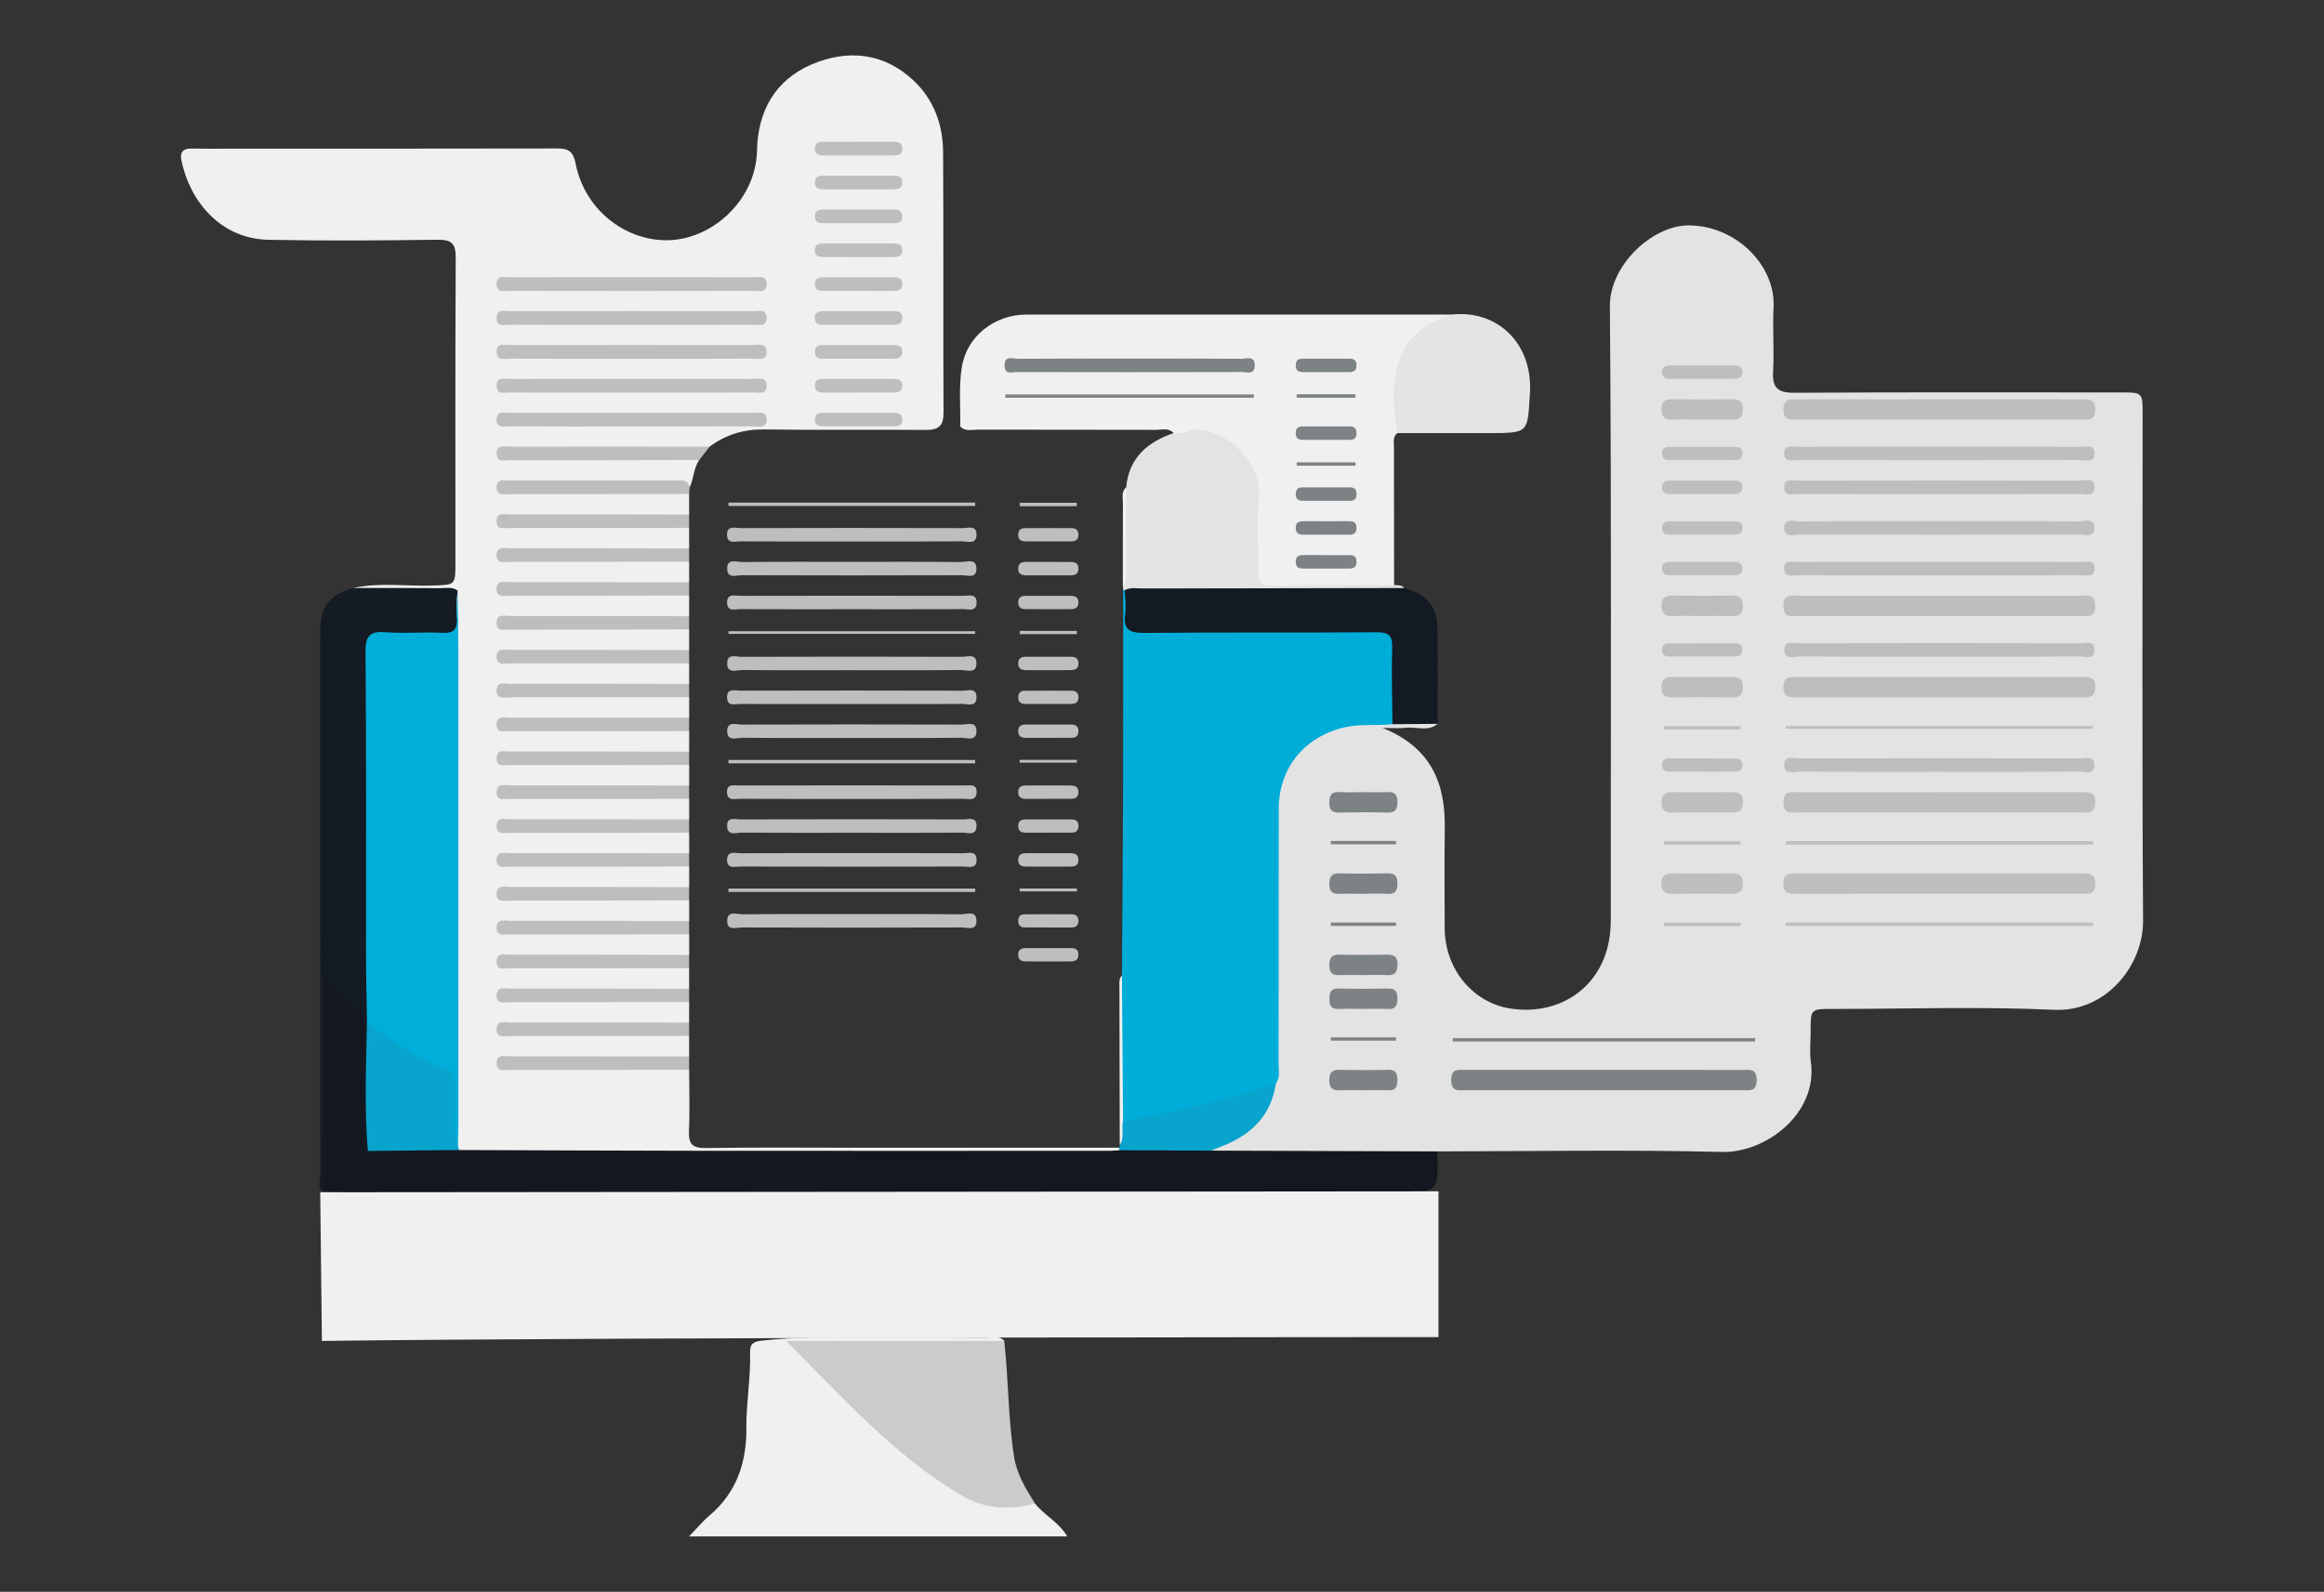 <?xml version="1.0" encoding="utf-8"?>
<!-- Generator: Adobe Illustrator 16.0.0, SVG Export Plug-In . SVG Version: 6.00 Build 0)  -->
<!DOCTYPE svg PUBLIC "-//W3C//DTD SVG 1.1//EN" "http://www.w3.org/Graphics/SVG/1.1/DTD/svg11.dtd">
<svg version="1.1" id="Layer_1" xmlns="http://www.w3.org/2000/svg" xmlns:xlink="http://www.w3.org/1999/xlink" x="0px" y="0px"
	 width="343px" height="235px" viewBox="0 0 343 235" enable-background="new 0 0 343 235" xml:space="preserve">
<rect x="0" y="0" width="343" height="235" fill="#333333" stroke="none"/>
<g>
	<path fill-rule="evenodd" clip-rule="evenodd" fill="#E4E3E3" d="M212.184,106.859c-1.457,1.223-3.177,0.371-4.763,0.584
		c-0.864,0.115-1.757,0.021-3.362,0.021c7.2,2.91,9.267,8.19,9.175,14.773c-0.069,4.913-0.018,9.829-0.013,14.743
		c0.006,6.111,4.215,11.17,9.927,11.944c6.789,0.92,12.512-2.778,14.108-9.068c0.331-1.302,0.479-2.595,0.479-3.936
		c-0.017-30.238,0.124-60.478-0.134-90.714c-0.051-6.037,6.259-11.936,11.604-11.932c7.059,0.004,12.873,5.979,12.555,12.066
		c-0.164,3.157,0.103,6.337-0.071,9.493c-0.132,2.391,0.66,3.165,3.099,3.15c16.076-0.095,32.153-0.049,48.23-0.049
		c3.21,0,3.213,0.003,3.213,3.266c0.001,24.907-0.095,49.814,0.064,74.721c0.042,6.585-5.437,13.517-13.15,13.156
		c-10.889-0.508-21.819-0.129-32.731-0.128c-3.179,0-3.179,0.003-3.181,3.296c-0.001,1.5-0.178,3.024,0.029,4.494
		c1.073,7.626-6.633,13.488-13.145,13.32c-13.984-0.361-27.985-0.094-41.979-0.083c-0.714,0.714-1.645,0.737-2.552,0.74
		c-9.521,0.036-19.043,0.053-28.564-0.005c-0.496-0.004-0.991-0.062-1.467-0.194c-1.233-0.464-1.12-1.059-0.093-1.621
		c1.081-0.594,2.296-0.914,3.331-1.618c2.809-1.908,4.559-4.479,5.003-7.886c0.385-5.146,0.126-10.295,0.159-15.44
		c0.05-7.556,0.005-15.112,0.016-22.668c0.014-9.894,5.166-15.055,15.052-15.1c0.747-0.003,1.494,0.001,2.242,0.032
		C207.577,106.358,209.972,105.626,212.184,106.859z"/>
	<path fill-rule="evenodd" clip-rule="evenodd" fill="#F1F0F0" d="M101.708,142.925c0,1.014,0,2.027,0,3.041
		c-1.055,0.896-2.34,0.745-3.573,0.749c-6.651,0.021-13.302,0-19.952,0.02c-0.873,0.003-1.771-0.17-2.621,0.297
		c5.945,0.145,11.89,0.129,17.834,0.136c1.912,0.002,3.824-0.022,5.736,0.019c0.92,0.02,1.836,0.08,2.576,0.74
		c0,1.014,0,2.027,0,3.041c-1.055,0.896-2.34,0.745-3.573,0.749c-6.651,0.021-13.302,0-19.952,0.02
		c-0.873,0.003-1.771-0.17-2.621,0.297c5.945,0.145,11.89,0.129,17.834,0.135c1.912,0.003,3.824-0.022,5.736,0.019
		c0.92,0.02,1.836,0.08,2.576,0.74c0,1.014,0,2.027,0,3.041c-1.055,0.896-2.34,0.745-3.573,0.749c-6.651,0.021-13.302,0-19.952,0.02
		c-0.873,0.003-1.771-0.17-2.621,0.297c5.945,0.145,11.89,0.129,17.834,0.135c1.912,0.003,3.824-0.022,5.736,0.019
		c0.92,0.02,1.836,0.08,2.576,0.74c0.005,2.998,0.116,6.001-0.024,8.992c-0.09,1.937,0.468,2.596,2.498,2.562
		c7.327-0.119,14.657-0.046,21.986-0.047c12.992,0,25.983,0,38.976,0c0.19,0.34,0.12,0.614-0.208,0.824
		c-1.162,0.62-2.432,0.491-3.672,0.491c-29.909,0.011-59.817,0.012-89.726,0.001c-1.242-0.001-2.511,0.107-3.673-0.512
		c-0.274-0.201-0.477-0.461-0.613-0.771c-0.546-4.716-0.279-9.457-0.302-14.182c-0.096-19.694-0.039-39.389-0.043-59.083
		c0-1.829,0.159-3.652,0.104-5.481c-0.027-0.909,0.089-1.851-0.719-2.527c-3.427-1.016-6.928-0.201-10.378-0.476
		c-1.281-0.102-2.699,0.304-3.704-0.921c3.86-0.847,7.768-0.225,11.65-0.354c3.351-0.112,3.355-0.025,3.355-3.388
		c0-14.992-0.036-29.985,0.043-44.978c0.011-2.046-0.524-2.713-2.636-2.685c-8.328,0.115-16.66,0.174-24.986,0.008
		C32.579,35.26,28.009,29.76,26.76,23.615c-0.227-1.115,0.257-1.709,1.493-1.686c2.415,0.045,4.831,0.01,7.247,0.01
		c15.492,0,30.984,0.015,46.477-0.021c1.649-0.004,2.561,0.135,2.97,2.209c1.613,8.193,9.723,12.903,16.731,10.865
		c5.636-1.639,9.934-6.883,10.049-12.773c0.114-5.839,2.705-10.403,8.032-12.692c5.29-2.272,10.647-1.799,15.074,2.361
		c2.979,2.799,4.334,6.495,4.359,10.525c0.081,12.826-0.001,25.654,0.062,38.48c0.01,1.991-0.726,2.597-2.645,2.579
		c-7.912-0.073-15.827,0.053-23.738-0.073c-3.066-0.049-5.722,0.743-8.141,2.539c-1.174,0.789-2.507,0.784-3.845,0.784
		c-7.567,0-15.134-0.003-22.701,0.003c-0.881,0-1.772-0.061-2.632,0.263c7.953,0.184,15.9,0.149,23.846,0.186
		c1.299,0.006,2.688-0.27,3.808,0.738c-0.872,1.207-0.779,2.755-1.428,4.04c-8.738-0.532-17.481-0.076-26.245-0.073
		c0.75,0.338,1.559,0.287,2.354,0.288c6.746,0.006,13.493-0.008,20.24,0.012c1.235,0.004,2.523-0.155,3.582,0.742
		c0,1.014,0,2.027,0,3.041c-1.055,0.896-2.34,0.746-3.573,0.75c-6.651,0.021-13.302,0-19.952,0.02
		c-0.873,0.003-1.771-0.17-2.621,0.296c6.111,0.145,12.223,0.13,18.333,0.136c1.746,0.002,3.492-0.021,5.237,0.019
		c0.92,0.021,1.836,0.08,2.576,0.74c0,1.014,0,2.027,0,3.041c-1.055,0.896-2.34,0.745-3.573,0.749
		c-6.651,0.021-13.302,0-19.952,0.02c-0.873,0.003-1.771-0.17-2.621,0.296c6.111,0.145,12.223,0.13,18.333,0.136
		c1.746,0.002,3.492-0.021,5.237,0.019c0.92,0.021,1.836,0.08,2.576,0.74c0,1.014,0,2.027,0,3.041
		c-1.055,0.896-2.34,0.746-3.573,0.75c-6.651,0.021-13.302,0-19.952,0.02c-0.873,0.003-1.771-0.17-2.621,0.296
		c6.111,0.145,12.223,0.13,18.333,0.136c1.746,0.002,3.492-0.021,5.237,0.019c0.92,0.021,1.836,0.08,2.576,0.74
		c0,1.014,0,2.027,0,3.041c-1.055,0.896-2.34,0.745-3.573,0.749c-6.651,0.021-13.302,0-19.952,0.02
		c-0.873,0.003-1.771-0.17-2.621,0.296c6.111,0.145,12.223,0.13,18.333,0.136c1.746,0.002,3.492-0.021,5.237,0.019
		c0.92,0.021,1.836,0.08,2.576,0.74c0,1.014,0,2.027,0,3.042c-1.055,0.896-2.34,0.745-3.573,0.749
		c-6.651,0.021-13.302,0-19.952,0.02c-0.873,0.003-1.771-0.17-2.621,0.296c6.111,0.145,12.223,0.13,18.333,0.136
		c1.746,0.002,3.492-0.021,5.237,0.019c0.92,0.021,1.836,0.08,2.576,0.74c0,1.014,0,2.027,0,3.041
		c-1.055,0.896-2.34,0.745-3.573,0.749c-6.651,0.021-13.302,0-19.952,0.02c-0.873,0.003-1.771-0.17-2.621,0.296
		c6.111,0.145,12.223,0.13,18.333,0.136c1.746,0.002,3.492-0.021,5.237,0.019c0.92,0.021,1.836,0.08,2.576,0.74
		c0,1.014,0,2.027,0,3.042c-1.055,0.896-2.34,0.746-3.573,0.75c-6.651,0.021-13.302,0-19.952,0.02
		c-0.873,0.003-1.771-0.17-2.621,0.296c6.111,0.145,12.223,0.13,18.333,0.136c1.746,0.002,3.492-0.021,5.237,0.019
		c0.92,0.021,1.836,0.08,2.576,0.739c0,1.014,0,2.028,0,3.042c-1.055,0.896-2.34,0.745-3.573,0.749
		c-6.651,0.021-13.302,0-19.952,0.02c-0.873,0.003-1.771-0.17-2.621,0.296c6.111,0.146,12.223,0.13,18.333,0.136
		c1.746,0.002,3.492-0.021,5.237,0.019c0.92,0.021,1.836,0.08,2.576,0.74c0,1.014,0,2.027,0,3.041
		c-1.055,0.896-2.34,0.745-3.573,0.749c-6.651,0.021-13.302,0-19.952,0.02c-0.873,0.003-1.771-0.17-2.621,0.297
		c5.945,0.145,11.89,0.129,17.834,0.135c1.912,0.003,3.824-0.022,5.736,0.019c0.92,0.02,1.836,0.08,2.576,0.74
		c0,1.014,0,2.027,0,3.041c-1.055,0.896-2.34,0.745-3.573,0.749c-6.651,0.021-13.302,0-19.952,0.02
		c-0.873,0.003-1.771-0.17-2.621,0.297c5.945,0.145,11.89,0.129,17.834,0.136c1.912,0.002,3.824-0.022,5.736,0.019
		c0.92,0.02,1.836,0.08,2.576,0.739c0,1.014,0,2.027,0,3.041c-1.055,0.896-2.34,0.745-3.573,0.749
		c-6.651,0.021-13.302,0-19.952,0.02c-0.873,0.003-1.771-0.17-2.621,0.297c5.945,0.145,11.89,0.129,17.834,0.136
		c1.912,0.002,3.824-0.022,5.736,0.019c0.92,0.02,1.836,0.08,2.576,0.739c0,1.014,0,2.028,0,3.042
		c-1.055,0.896-2.34,0.745-3.573,0.749c-6.651,0.021-13.302,0-19.952,0.02c-0.873,0.003-1.771-0.17-2.621,0.297
		c5.945,0.145,11.89,0.129,17.834,0.135c1.912,0.003,3.824-0.022,5.736,0.019c0.92,0.02,1.836,0.08,2.576,0.74
		c0,1.014,0,2.027,0,3.041c-1.055,0.896-2.34,0.745-3.573,0.749c-6.651,0.021-13.302,0-19.952,0.02
		c-0.873,0.003-1.771-0.17-2.621,0.297c5.945,0.145,11.89,0.129,17.834,0.135c1.912,0.003,3.824-0.022,5.736,0.019
		c0.92,0.02,1.836,0.08,2.576,0.74c0,1.014,0,2.027,0,3.041c-1.055,0.896-2.34,0.745-3.573,0.749c-6.651,0.021-13.302,0-19.952,0.02
		c-0.873,0.003-1.771-0.17-2.621,0.297c5.945,0.145,11.89,0.129,17.834,0.136c1.912,0.002,3.824-0.022,5.736,0.019
		C100.053,142.205,100.969,142.266,101.708,142.925z"/>
	<path fill-rule="evenodd" clip-rule="evenodd" fill="#00ADD9" d="M205.515,106.915c-2.307,0.259-4.631-0.082-6.948,0.433
		c-5.96,1.327-9.829,5.953-9.838,12.066c-0.018,12.558,0.003,25.114-0.021,37.671c-0.002,0.969,0.271,2.009-0.404,2.896
		c-0.77,0.816-1.78,1.18-2.807,1.536c-5.593,1.938-11.362,3.146-17.187,4.093c-0.941,0.153-2.149,0.818-2.828-0.598
		c0.061-7.008-0.135-14.014,0.104-21.019c0.058-8.901,0.14-17.804,0.168-26.705c0.03-10.07,0.013-20.141,0.016-30.211
		c0.319-0.238,0.577-0.184,0.775,0.161c0.339,0.596,0.386,1.258,0.442,1.922c0.294,3.46,0.297,3.48,3.858,3.485
		c10.21,0.015,20.42-0.013,30.629,0.014c4.089,0.011,4.601,0.47,4.51,4.623C205.916,100.493,206.526,103.748,205.515,106.915z"/>
	<path fill-rule="evenodd" clip-rule="evenodd" fill="#F1F0F0" d="M141.722,62.941c0.052-2.91-0.223-5.871,0.229-8.717
		c0.736-4.631,4.871-7.783,9.554-7.783c20.907-0.002,41.813,0,62.721,0c0.121,0.654-0.365,0.887-0.816,1.045
		c-5.387,1.876-6.963,6.085-7.038,11.29c-0.024,1.718,0.344,3.454-0.144,5.16c-0.7,0.562-0.496,1.355-0.496,2.075
		c-0.002,6.783,0.013,13.565,0.022,20.348c-0.656,0.855-1.62,0.756-2.52,0.761c-4.996,0.028-9.994,0.051-14.991-0.005
		c-2.638-0.029-3.163-0.57-3.24-3.286c-0.09-3.163-0.016-6.329-0.031-9.495c-0.029-5.822-2.57-8.945-8.249-10.141
		c-0.407-0.086-0.819-0.149-1.223-0.26c-1.828-0.647-3.707-0.778-5.638-0.769c-8.564,0.042-17.13,0.025-25.696,0.007
		C143.352,63.171,142.501,63.384,141.722,62.941z"/>
	<path fill-rule="evenodd" clip-rule="evenodd" fill="#131820" d="M67.703,169.774c11.728,0.04,23.454,0.104,35.181,0.114
		c20.297,0.019,40.594,0.006,60.892,0.002c0.497-0.001,0.994-0.054,1.49-0.083c2.656-1.266,5.479-0.507,8.222-0.611
		c1.749-0.067,3.617-0.479,5.242,0.669c11.136,0.037,22.271,0.074,33.407,0.112c0.175,6.034,0.175,6.034-5.723,6.034
		c-51.904,0-103.81,0.001-155.714-0.006c-0.994,0-1.989-0.087-2.983-0.133c-0.406-0.605-0.235-1.29-0.236-1.938
		c-0.011-9.465-0.019-18.93,0.013-28.394c0.003-0.749-0.484-1.834,0.582-2.176c0.93-0.298,1.457,0.611,1.965,1.237
		c1.045,1.291,2.057,2.61,3.209,3.808c1.009,1.048,1.159,2.332,1.161,3.691c0.005,4.649-0.011,9.299,0.011,13.947
		c0.005,0.971-0.23,2.028,0.732,2.748c2.867,0.811,5.788,0.193,8.673,0.377C65.139,169.258,66.503,168.98,67.703,169.774z"/>
	<path fill-rule="evenodd" clip-rule="evenodd" fill="#F1F0F0" d="M152.746,221.945c1.347,1.737,3.491,2.714,4.776,4.877
		c-18.599,0-36.948,0-55.833,0c1.171-1.206,2.04-2.264,3.069-3.133c4.003-3.377,5.445-7.889,5.399-12.859
		c-0.035-3.75,0.657-7.44,0.549-11.174c-0.039-1.325,0.552-1.605,1.777-1.745c5.3-0.604,10.611-0.447,15.922-0.462
		c5.744-0.017,11.487-0.019,17.231,0.012c0.87,0.005,1.854-0.349,2.578,0.5c-1.074,0.905-2.373,0.645-3.599,0.647
		c-8.742,0.027-17.485-0.001-26.108,0.021c-0.32,0.36-0.247,0.603-0.074,0.777c5.846,5.934,11.704,11.833,18.204,17.094
		C141.418,220.37,146.631,222.334,152.746,221.945z"/>
	<path fill-rule="evenodd" clip-rule="evenodd" fill="#141B24" d="M54.287,169.913c-0.951-0.673-0.552-1.677-0.558-2.536
		c-0.037-5.082-0.034-10.164-0.008-15.246c0.007-1.444-0.144-2.559-1.482-3.654c-1.555-1.273-2.588-3.183-4.521-4.759
		c0,10.719,0,21.437,0,32.155c-0.961-0.571-0.434-1.492-0.435-2.22c-0.032-26.813-0.028-53.627-0.023-80.441
		c0.001-3.661,1.386-5.437,4.952-6.415c4.226,0.007,8.453,0.001,12.679,0.033c0.891,0.007,1.833-0.238,2.653,0.353
		c-0.182,1.408-0.202,2.84-0.046,4.229c0.248,2.205-0.88,2.785-2.755,2.81c-2.244,0.031-4.488-0.018-6.732,0.032
		c-2.695,0.06-2.965,0.294-2.977,3.065c-0.042,9.309-0.004,18.618-0.019,27.927c-0.013,8.561,0.052,17.121-0.027,25.683
		c0.04,5.139,0.046,10.276,0.02,15.414C55,167.569,55.171,168.854,54.287,169.913z"/>
	<path fill-rule="evenodd" clip-rule="evenodd" fill="#CBCBCC" d="M152.746,221.945c-3.742,1.046-7.424,0.819-10.77-1.146
		c-9.933-5.831-17.481-14.379-25.963-22.84c11.152,0,21.677,0,32.202,0c0.639,5.665,0.563,11.386,1.442,17.038
		C150.068,217.645,151.387,219.777,152.746,221.945z"/>
	<path fill-rule="evenodd" clip-rule="evenodd" fill="#E4E3E3" d="M175.721,63.439c5.354-0.366,10.594,5.028,10.075,10.062
		c-0.365,3.544-0.013,7.158-0.098,10.737c-0.036,1.549,0.338,2.251,2.066,2.22c5.995-0.107,11.993-0.077,17.989-0.099
		c0.513,0.091,1.103-0.078,1.482,0.449c-0.85,1.072-2.08,0.926-3.215,0.929c-11.624,0.034-23.248,0.024-34.872,0.014
		c-1.09-0.001-2.159-0.082-3.138-0.626l-0.242-0.05c-0.016-0.211-0.031-0.422-0.048-0.633c0.584-3.436,0.088-6.897,0.265-10.342
		c0.071-1.387-0.255-2.796,0.231-4.16c0.401-4.357,3.133-6.677,6.999-8.004C173.956,63.293,174.839,63.367,175.721,63.439z"/>
	<path fill-rule="evenodd" clip-rule="evenodd" fill="#141A23" d="M166.012,87.126c0.857-0.468,1.789-0.244,2.684-0.246
		c12.847-0.036,25.693-0.051,38.541-0.071c3.496,0.938,4.93,2.768,4.942,6.379c0.016,4.557,0.004,9.113,0.005,13.671
		c-2.224,0.019-4.447,0.037-6.67,0.056c-0.028-3.741-0.166-7.485-0.04-11.221c0.063-1.865-0.459-2.37-2.341-2.355
		c-11.394,0.091-22.789-0.014-34.182,0.097c-2.223,0.021-3.211-0.466-2.881-2.829C166.229,89.472,166.042,88.288,166.012,87.126z"/>
	<path fill-rule="evenodd" clip-rule="evenodd" fill="#E4E4E3" d="M206.228,63.937c-1.303-7.701-0.712-14.876,7.998-17.495
		c6.851-0.765,12.028,4.353,11.578,11.583c-0.367,5.894-0.074,5.912-6.11,5.912C215.205,63.937,210.717,63.937,206.228,63.937z"/>
	<path fill-rule="evenodd" clip-rule="evenodd" fill="#08A4CD" d="M178.729,169.865c-4.488-0.02-8.977-0.038-13.464-0.058
		c-0.049-0.122-0.089-0.246-0.121-0.374c0.129-0.105,0.17-0.237,0.122-0.396c0.581-1.138-0.189-2.457,0.479-3.583
		c7.642-1.316,15.184-3.049,22.557-5.474c-0.652,4.453-3.329,7.261-7.327,8.983C180.234,169.283,179.479,169.565,178.729,169.865z"
		/>
	<path fill-rule="evenodd" clip-rule="evenodd" fill="#BDBEC0" d="M125.845,134.945c5.331,0,10.663-0.029,15.994,0.031
		c0.833,0.009,2.305-0.639,2.276,1.029c-0.025,1.447-1.363,0.912-2.149,0.914c-10.83,0.036-21.66,0.036-32.489,0
		c-0.787-0.002-2.124,0.534-2.151-0.912c-0.031-1.67,1.441-1.022,2.275-1.031C115.014,134.917,120.429,134.945,125.845,134.945z"/>
	<path fill-rule="evenodd" clip-rule="evenodd" fill="#BDBEC0" d="M125.852,125.945c5.415,0,10.831-0.02,16.245,0.021
		c0.791,0.006,2.079-0.479,2.036,1.046c-0.037,1.31-1.188,0.912-1.925,0.914c-10.996,0.024-21.993,0.024-32.989,0.001
		c-0.739-0.002-1.889,0.386-1.911-0.928c-0.025-1.52,1.26-1.026,2.05-1.032C114.855,125.926,120.354,125.945,125.852,125.945z"/>
	<path fill-rule="evenodd" clip-rule="evenodd" fill="#BDBEC0" d="M125.592,89.942c-5.415,0-10.83,0.02-16.244-0.021
		c-0.791-0.006-2.078,0.481-2.04-1.042c0.033-1.311,1.183-0.917,1.92-0.918c10.997-0.024,21.993-0.024,32.989,0
		c0.738,0.001,1.888-0.389,1.915,0.923c0.031,1.521-1.256,1.031-2.046,1.037C136.589,89.961,131.09,89.942,125.592,89.942z"/>
	<path fill-rule="evenodd" clip-rule="evenodd" fill="#BDBEC0" d="M125.722,122.943c-5.415,0-10.83,0.022-16.244-0.024
		c-0.788-0.007-2.083,0.539-2.161-0.912c-0.081-1.517,1.243-1.038,2.032-1.04c10.913-0.031,21.826-0.031,32.739,0
		c0.789,0.002,2.112-0.479,2.036,1.036c-0.073,1.453-1.37,0.909-2.157,0.916C136.552,122.966,131.137,122.943,125.722,122.943z"/>
	<path fill-rule="evenodd" clip-rule="evenodd" fill="#BDBEC0" d="M125.709,117.943c-5.499,0-10.997,0.014-16.495-0.017
		c-0.739-0.005-1.855,0.385-1.914-0.933c-0.06-1.348,1.058-1.034,1.812-1.036c11.08-0.019,22.159-0.019,33.239-0.001
		c0.76,0.002,1.875-0.291,1.789,1.06c-0.083,1.31-1.2,0.904-1.937,0.909C136.705,117.958,131.207,117.943,125.709,117.943z"/>
	<path fill-rule="evenodd" clip-rule="evenodd" fill="#BDBEC0" d="M125.833,82.943c5.332,0,10.664-0.029,15.995,0.031
		c0.834,0.009,2.301-0.642,2.287,1.019c-0.013,1.453-1.353,0.922-2.139,0.925c-10.83,0.035-21.66,0.035-32.489-0.001
		c-0.787-0.002-2.123,0.539-2.162-0.902c-0.045-1.676,1.431-1.033,2.264-1.042C115.003,82.915,120.418,82.943,125.833,82.943z"/>
	<path fill-rule="evenodd" clip-rule="evenodd" fill="#BDBEC0" d="M125.514,103.942c-5.415,0-10.831,0.016-16.245-0.019
		c-0.736-0.004-1.885,0.415-1.96-0.876c-0.089-1.531,1.201-1.082,1.999-1.084c10.913-0.028,21.826-0.03,32.739,0.003
		c0.787,0.002,2.102-0.501,2.078,0.996c-0.023,1.476-1.329,0.95-2.116,0.957C136.51,103.964,131.012,103.942,125.514,103.942z"/>
	<path fill-rule="evenodd" clip-rule="evenodd" fill="#BDBEC0" d="M125.596,98.943c-5.332,0-10.664,0.029-15.995-0.031
		c-0.833-0.009-2.305,0.639-2.276-1.03c0.025-1.447,1.363-0.912,2.149-0.914c10.83-0.036,21.66-0.036,32.489,0
		c0.787,0.002,2.124-0.534,2.151,0.913c0.031,1.669-1.441,1.022-2.275,1.031C136.426,98.972,131.011,98.943,125.596,98.943z"/>
	<path fill-rule="evenodd" clip-rule="evenodd" fill="#BDBEC0" d="M125.745,79.941c-5.499,0-10.999,0.015-16.498-0.018
		c-0.735-0.004-1.883,0.412-1.944-0.894c-0.072-1.542,1.221-1.064,2.012-1.066c10.915-0.03,21.83-0.031,32.745,0.001
		c0.787,0.002,2.106-0.494,2.063,1.01c-0.041,1.469-1.344,0.936-2.131,0.942C136.577,79.963,131.161,79.941,125.745,79.941z"/>
	<path fill-rule="evenodd" clip-rule="evenodd" fill="#BDBEC0" d="M125.596,108.943c-5.332,0-10.664,0.029-15.994-0.031
		c-0.834-0.009-2.305,0.639-2.276-1.029c0.025-1.447,1.363-0.912,2.149-0.914c10.83-0.035,21.659-0.035,32.489,0
		c0.787,0.002,2.124-0.534,2.151,0.912c0.031,1.67-1.441,1.022-2.274,1.031C136.426,108.972,131.011,108.943,125.596,108.943z"/>
	<path fill-rule="evenodd" clip-rule="evenodd" fill="#BDBEC0" d="M103.206,67.913c-9.316,0.016-18.632,0.04-27.949,0.031
		c-0.746-0.001-1.881,0.375-1.961-0.892c-0.095-1.504,1.173-1.11,1.987-1.112c9.815-0.02,19.631-0.006,29.447,0
		C104.222,66.597,103.714,67.255,103.206,67.913z"/>
	<path fill-rule="evenodd" clip-rule="evenodd" fill="#BDBEC0" d="M101.708,102.923c-8.813,0.013-17.626,0.035-26.44,0.023
		c-0.818-0.001-2.082,0.377-1.972-1.125c0.092-1.258,1.227-0.878,1.973-0.879c8.813-0.013,17.626,0.009,26.439,0.022
		C101.708,101.617,101.708,102.27,101.708,102.923z"/>
	<path fill-rule="evenodd" clip-rule="evenodd" fill="#BDBEC0" d="M101.708,107.923c-8.813,0.013-17.626,0.035-26.44,0.023
		c-0.818-0.001-2.082,0.377-1.972-1.125c0.092-1.258,1.227-0.878,1.973-0.879c8.813-0.013,17.626,0.009,26.439,0.022
		C101.708,106.617,101.708,107.271,101.708,107.923z"/>
	<path fill-rule="evenodd" clip-rule="evenodd" fill="#BDBEC0" d="M101.708,112.924c-8.813,0.013-17.626,0.035-26.44,0.022
		c-0.818-0.001-2.082,0.377-1.972-1.125c0.092-1.258,1.227-0.878,1.973-0.879c8.813-0.013,17.626,0.009,26.439,0.022
		C101.708,111.617,101.708,112.271,101.708,112.924z"/>
	<path fill-rule="evenodd" clip-rule="evenodd" fill="#BDBEC0" d="M101.708,127.924c-8.813,0.013-17.626,0.035-26.44,0.023
		c-0.818-0.001-2.082,0.377-1.972-1.125c0.092-1.259,1.227-0.878,1.973-0.879c8.813-0.013,17.626,0.009,26.439,0.021
		C101.708,126.618,101.708,127.271,101.708,127.924z"/>
	<path fill-rule="evenodd" clip-rule="evenodd" fill="#BDBEC0" d="M101.708,117.924c-8.813,0.013-17.626,0.035-26.44,0.022
		c-0.818-0.001-2.082,0.377-1.972-1.125c0.092-1.258,1.227-0.878,1.973-0.879c8.813-0.013,17.626,0.01,26.439,0.022
		C101.708,116.617,101.708,117.271,101.708,117.924z"/>
	<path fill-rule="evenodd" clip-rule="evenodd" fill="#BDBEC0" d="M101.708,97.923c-8.813,0.013-17.626,0.035-26.44,0.023
		c-0.818-0.001-2.082,0.377-1.972-1.125c0.092-1.259,1.227-0.878,1.973-0.879c8.813-0.013,17.626,0.009,26.439,0.022
		C101.708,96.617,101.708,97.27,101.708,97.923z"/>
	<path fill-rule="evenodd" clip-rule="evenodd" fill="#BDBEC0" d="M101.708,122.924c-8.813,0.013-17.626,0.035-26.44,0.023
		c-0.818-0.001-2.082,0.377-1.972-1.125c0.092-1.259,1.227-0.878,1.973-0.879c8.813-0.013,17.626,0.009,26.439,0.021
		C101.708,121.618,101.708,122.271,101.708,122.924z"/>
	<path fill-rule="evenodd" clip-rule="evenodd" fill="#BDBEC0" d="M101.708,82.922c-8.813,0.013-17.626,0.035-26.44,0.023
		c-0.818-0.001-2.082,0.377-1.972-1.125c0.092-1.258,1.227-0.878,1.973-0.879c8.813-0.013,17.626,0.009,26.439,0.022
		C101.708,81.616,101.708,82.269,101.708,82.922z"/>
	<path fill-rule="evenodd" clip-rule="evenodd" fill="#BDBEC0" d="M101.708,132.925c-8.813,0.013-17.626,0.035-26.44,0.022
		c-0.818-0.001-2.082,0.377-1.972-1.125c0.092-1.258,1.227-0.878,1.973-0.879c8.813-0.013,17.626,0.01,26.439,0.022
		C101.708,131.618,101.708,132.271,101.708,132.925z"/>
	<path fill-rule="evenodd" clip-rule="evenodd" fill="#BDBEC0" d="M101.708,92.922c-8.813,0.013-17.626,0.035-26.44,0.023
		c-0.818-0.001-2.082,0.377-1.972-1.125c0.092-1.258,1.227-0.878,1.973-0.879c8.813-0.013,17.626,0.009,26.439,0.022
		C101.708,91.616,101.708,92.27,101.708,92.922z"/>
	<path fill-rule="evenodd" clip-rule="evenodd" fill="#BDBEC0" d="M101.708,157.926c-8.813,0.013-17.626,0.035-26.44,0.023
		c-0.818-0.001-2.082,0.377-1.972-1.126c0.092-1.258,1.227-0.878,1.973-0.879c8.813-0.013,17.626,0.01,26.439,0.022
		C101.708,156.619,101.708,157.272,101.708,157.926z"/>
	<path fill-rule="evenodd" clip-rule="evenodd" fill="#BDBEC0" d="M101.708,77.922c-8.813,0.013-17.626,0.035-26.44,0.023
		c-0.818-0.001-2.082,0.377-1.972-1.125c0.092-1.259,1.227-0.878,1.973-0.879c8.813-0.013,17.626,0.009,26.439,0.022
		C101.708,76.615,101.708,77.269,101.708,77.922z"/>
	<path fill-rule="evenodd" clip-rule="evenodd" fill="#BDBEC0" d="M101.708,147.926c-8.813,0.012-17.626,0.035-26.44,0.022
		c-0.818-0.001-2.082,0.377-1.972-1.125c0.092-1.259,1.227-0.878,1.973-0.879c8.813-0.013,17.626,0.009,26.439,0.021
		C101.708,146.619,101.708,147.272,101.708,147.926z"/>
	<path fill-rule="evenodd" clip-rule="evenodd" fill="#BDBEC0" d="M101.708,137.925c-8.813,0.013-17.626,0.034-26.44,0.022
		c-0.818-0.001-2.082,0.377-1.972-1.125c0.092-1.258,1.227-0.878,1.973-0.879c8.813-0.013,17.626,0.01,26.439,0.022
		C101.708,136.618,101.708,137.271,101.708,137.925z"/>
	<path fill-rule="evenodd" clip-rule="evenodd" fill="#BDBEC0" d="M101.708,87.922c-8.813,0.013-17.626,0.035-26.44,0.023
		c-0.818-0.001-2.082,0.377-1.972-1.125c0.092-1.259,1.227-0.878,1.973-0.879c8.813-0.013,17.626,0.009,26.439,0.022
		C101.708,86.616,101.708,87.27,101.708,87.922z"/>
	<path fill-rule="evenodd" clip-rule="evenodd" fill="#BDBEC0" d="M101.708,72.921c-8.797,0.013-17.595,0.037-26.393,0.02
		c-0.802-0.001-2.069,0.428-2.021-1.071c0.041-1.282,1.17-0.929,1.918-0.931c8.217-0.023,16.434-0.017,24.651-0.012
		c0.811,0,1.737-0.175,1.915,1.026C101.755,72.276,101.732,72.599,101.708,72.921z"/>
	<path fill-rule="evenodd" clip-rule="evenodd" fill="#BDBEC0" d="M101.708,142.925c-8.813,0.013-17.626,0.035-26.44,0.023
		c-0.818-0.001-2.082,0.377-1.972-1.125c0.092-1.259,1.227-0.878,1.973-0.879c8.813-0.013,17.626,0.009,26.439,0.021
		C101.708,141.619,101.708,142.272,101.708,142.925z"/>
	<path fill-rule="evenodd" clip-rule="evenodd" fill="#BDBEC0" d="M101.708,152.926c-8.813,0.013-17.626,0.034-26.44,0.022
		c-0.818-0.001-2.082,0.377-1.972-1.125c0.092-1.258,1.227-0.878,1.973-0.879c8.813-0.013,17.626,0.01,26.439,0.022
		C101.708,151.619,101.708,152.272,101.708,152.926z"/>
	<path fill-rule="evenodd" clip-rule="evenodd" fill="#BDBEC0" d="M143.927,112.69c-12.138,0-24.276,0-36.414,0
		c0-0.164,0-0.328,0-0.493c12.138,0,24.276,0,36.414,0C143.927,112.362,143.927,112.526,143.927,112.69z"/>
	<path fill-rule="evenodd" clip-rule="evenodd" fill="#BDBEC0" d="M107.513,74.196c12.138,0,24.276,0,36.414,0
		c0,0.164,0,0.328,0,0.492c-12.138,0-24.276,0-36.414,0C107.513,74.524,107.513,74.36,107.513,74.196z"/>
	<path fill-rule="evenodd" clip-rule="evenodd" fill="#BDBEC0" d="M107.51,93.183c12.133,0,24.267,0,36.4,0
		c0.003,0.133,0.007,0.266,0.01,0.399c-12.129,0-24.259,0-36.389,0C107.524,93.449,107.518,93.316,107.51,93.183z"/>
	<path fill-rule="evenodd" clip-rule="evenodd" fill="#BDBEC0" d="M107.52,131.18c12.136,0,24.273,0,36.409,0
		c0,0.166-0.001,0.333-0.001,0.499c-12.138,0-24.276,0-36.414,0C107.516,131.513,107.518,131.346,107.52,131.18z"/>
	<path fill-rule="evenodd" clip-rule="evenodd" fill="#BDBEC0" d="M154.857,125.951c0.999,0,1.998-0.003,2.997,0.001
		c0.72,0.004,1.358,0.112,1.31,1.068c-0.041,0.793-0.583,0.912-1.212,0.912c-2.164,0.003-4.329,0.003-6.493,0
		c-0.636,0-1.158-0.146-1.183-0.937c-0.03-0.965,0.628-1.039,1.333-1.044C152.692,125.945,153.774,125.95,154.857,125.951z"/>
	<path fill-rule="evenodd" clip-rule="evenodd" fill="#BDBEC0" d="M154.629,103.927c-1.083,0.001-2.164,0.008-3.246-0.001
		c-0.663-0.005-1.129-0.24-1.104-1.014c0.02-0.602,0.335-0.934,0.917-0.938c2.33-0.017,4.66-0.015,6.989-0.007
		c0.567,0.002,0.939,0.265,0.979,0.882c0.049,0.747-0.345,1.067-1.041,1.074C156.958,103.934,155.793,103.926,154.629,103.927z"/>
	<path fill-rule="evenodd" clip-rule="evenodd" fill="#BDBEC0" d="M154.586,98.937c-1,0-1.998,0.003-2.998-0.001
		c-0.719-0.003-1.357-0.112-1.309-1.068c0.041-0.793,0.583-0.912,1.211-0.913c2.164-0.002,4.329-0.003,6.493,0
		c0.637,0,1.158,0.147,1.184,0.937c0.03,0.964-0.629,1.039-1.334,1.043C156.75,98.943,155.668,98.938,154.586,98.937z"/>
	<path fill-rule="evenodd" clip-rule="evenodd" fill="#BDBEC0" d="M154.66,136.915c-1.166,0-2.331,0.018-3.496-0.007
		c-0.589-0.013-0.884-0.366-0.885-0.963s0.293-0.958,0.883-0.963c2.33-0.022,4.66-0.021,6.99-0.016
		c0.715,0.002,1.062,0.378,1.011,1.102c-0.045,0.63-0.456,0.847-1.009,0.854c-1.165,0.015-2.33,0.005-3.494,0.005
		C154.66,136.923,154.66,136.919,154.66,136.915z"/>
	<path fill-rule="evenodd" clip-rule="evenodd" fill="#BDBEC0" d="M154.545,89.927c-1.082-0.002-2.164,0.006-3.246-0.005
		c-0.708-0.007-1.07-0.362-1.019-1.093c0.043-0.625,0.442-0.859,0.999-0.862c2.247-0.012,4.493-0.011,6.74-0.008
		c0.649,0,1.141,0.194,1.147,0.974c0.007,0.777-0.47,0.991-1.126,0.995C156.875,89.934,155.71,89.929,154.545,89.927z"/>
	<path fill-rule="evenodd" clip-rule="evenodd" fill="#BDBEC0" d="M154.688,141.935c-1.083-0.001-2.165,0.002-3.249-0.002
		c-0.643-0.003-1.146-0.17-1.167-0.955c-0.021-0.776,0.437-1.015,1.102-1.016c2.248-0.005,4.496-0.005,6.745,0.004
		c0.695,0.003,1.092,0.322,1.044,1.072c-0.052,0.796-0.606,0.894-1.229,0.896C156.854,141.938,155.771,141.936,154.688,141.935z"/>
	<path fill-rule="evenodd" clip-rule="evenodd" fill="#F2F2F1" d="M175.721,63.439c-0.771,0.484-1.624,0.558-2.504,0.498
		c-0.733-0.816-1.708-0.479-2.577-0.481c-8.78-0.024-17.562-0.005-26.342-0.029c-0.869-0.002-1.844,0.333-2.576-0.485
		c10.472,0,20.942-0.008,31.413,0.015C174.007,62.958,174.983,62.623,175.721,63.439z"/>
	<path fill-rule="evenodd" clip-rule="evenodd" fill="#BDBEC0" d="M154.885,120.96c1.083,0.001,2.166-0.005,3.248,0.004
		c0.703,0.005,1.084,0.334,1.035,1.078c-0.04,0.622-0.413,0.877-0.979,0.88c-2.249,0.012-4.497,0.01-6.745,0.009
		c-0.645,0-1.148-0.175-1.166-0.958c-0.018-0.775,0.448-1.006,1.109-1.011C152.553,120.953,153.719,120.959,154.885,120.96z"/>
	<path fill-rule="evenodd" clip-rule="evenodd" fill="#BDBEC0" d="M154.588,84.936c-0.999,0-1.998,0.003-2.996-0.001
		c-0.717-0.004-1.358-0.106-1.312-1.063c0.038-0.791,0.576-0.916,1.205-0.917c2.164-0.002,4.328-0.002,6.491,0.001
		c0.637,0,1.16,0.146,1.188,0.934c0.034,0.963-0.624,1.041-1.331,1.046C156.751,84.942,155.67,84.937,154.588,84.936z"/>
	<path fill-rule="evenodd" clip-rule="evenodd" fill="#BDBEC0" d="M154.893,106.96c1.081,0.001,2.163-0.006,3.244,0.004
		c0.706,0.007,1.077,0.352,1.027,1.087c-0.043,0.623-0.433,0.866-0.993,0.869c-2.246,0.013-4.493,0.011-6.74,0.009
		c-0.647,0-1.142-0.187-1.153-0.968c-0.011-0.776,0.461-0.996,1.119-1.001C152.562,106.952,153.727,106.958,154.893,106.96z"/>
	<path fill-rule="evenodd" clip-rule="evenodd" fill="#BDBEC0" d="M154.617,79.927c-1.083,0.001-2.164,0.007-3.246-0.001
		c-0.669-0.005-1.124-0.252-1.094-1.023c0.024-0.604,0.349-0.927,0.927-0.931c2.33-0.016,4.661-0.013,6.991-0.004
		c0.571,0.002,0.931,0.278,0.969,0.892c0.047,0.753-0.362,1.058-1.052,1.064C156.947,79.933,155.781,79.925,154.617,79.927z"/>
	<path fill-rule="evenodd" clip-rule="evenodd" fill="#BDBEC0" d="M154.835,115.95c0.999,0,1.998-0.006,2.996,0.002
		c0.705,0.005,1.365,0.078,1.335,1.043c-0.026,0.788-0.547,0.937-1.184,0.937c-2.164,0.003-4.328,0.003-6.492,0.001
		c-0.629-0.001-1.171-0.12-1.211-0.913c-0.048-0.956,0.589-1.064,1.309-1.067C152.67,115.947,153.752,115.951,154.835,115.95z"/>
	<path fill-rule="evenodd" clip-rule="evenodd" fill="#F2F2F1" d="M165.745,165.454c-0.292,1.177,0.27,2.467-0.479,3.583
		c-0.017-7.799-0.034-15.598-0.048-23.397c-0.001-0.573-0.089-1.173,0.367-1.646C165.639,151.147,165.691,158.301,165.745,165.454z"
		/>
	<path fill-rule="evenodd" clip-rule="evenodd" fill="#BDBEC0" d="M158.926,74.725c-2.806,0-5.61,0-8.416,0
		c-0.001-0.166-0.002-0.333-0.004-0.499c2.806,0,5.612,0,8.417,0C158.925,74.392,158.925,74.559,158.926,74.725z"/>
	<path fill-rule="evenodd" clip-rule="evenodd" fill="#BDBEC0" d="M150.513,93.143c2.805,0,5.61,0,8.415,0
		c0.007,0.159,0.015,0.317,0.021,0.476c-2.809,0-5.617,0-8.425,0C150.521,93.46,150.517,93.301,150.513,93.143z"/>
	<path fill-rule="evenodd" clip-rule="evenodd" fill="#BDBEC0" d="M150.483,131.173c2.814,0,5.626,0,8.44,0
		c0.012,0.14,0.023,0.279,0.035,0.42c-2.819,0-5.638,0-8.457,0C150.495,131.452,150.489,131.312,150.483,131.173z"/>
	<path fill-rule="evenodd" clip-rule="evenodd" fill="#BDBEC0" d="M150.503,112.178c2.811,0,5.622,0,8.432,0
		c-0.005,0.136-0.011,0.271-0.017,0.407c-2.811,0-5.622,0-8.434,0C150.491,112.449,150.498,112.313,150.503,112.178z"/>
	<path fill-rule="evenodd" clip-rule="evenodd" fill="#F2F2F1" d="M166.218,71.941c0.001,4.058,0.017,8.117-0.008,12.174
		c-0.004,0.793,0.276,1.68-0.488,2.328c0-4.058-0.013-8.115,0.012-12.172C165.738,73.477,165.462,72.592,166.218,71.941z"/>
	<path fill-rule="evenodd" clip-rule="evenodd" fill="#BDBEC0" d="M286.33,116.944c6.909,0,13.818,0,20.729,0
		c1.084,0,2.208-0.188,2.186,1.539c-0.024,1.774-1.234,1.453-2.264,1.454c-13.819,0.01-27.639,0.012-41.457-0.004
		c-1.001-0.001-2.257,0.391-2.308-1.403c-0.055-1.938,1.278-1.576,2.385-1.579C272.51,116.938,279.42,116.944,286.33,116.944z"/>
	<path fill-rule="evenodd" clip-rule="evenodd" fill="#BDBEC0" d="M286.367,128.945c6.909,0,13.818,0.002,20.729-0.003
		c1.113-0.001,2.191-0.125,2.15,1.579c-0.038,1.566-1.047,1.423-2.053,1.423c-13.985,0-27.972-0.001-41.957,0.002
		c-1.028,0-2.001,0.097-2.026-1.452c-0.026-1.722,1.086-1.55,2.179-1.55C272.381,128.945,279.374,128.945,286.367,128.945z"/>
	<path fill-rule="evenodd" clip-rule="evenodd" fill="#BDBEC0" d="M286.1,102.943c-6.91,0-13.819-0.002-20.729,0.002
		c-1.105,0.001-2.196,0.142-2.161-1.568c0.033-1.561,1.03-1.433,2.044-1.433c13.985,0.001,27.972,0.001,41.957,0
		c1.021,0,2.006-0.113,2.035,1.441c0.031,1.715-1.069,1.561-2.168,1.56C300.085,102.941,293.093,102.943,286.1,102.943z"/>
	<path fill-rule="evenodd" clip-rule="evenodd" fill="#BDBEC0" d="M285.97,61.941c-6.826,0-13.653,0.007-20.479-0.009
		c-1.021-0.002-2.245,0.343-2.278-1.437c-0.032-1.719,1.075-1.555,2.171-1.555c13.902,0.001,27.805,0.002,41.707-0.001
		c1.109,0,2.195-0.134,2.152,1.574c-0.045,1.787-1.286,1.415-2.295,1.418C299.955,61.95,292.963,61.941,285.97,61.941z"/>
	<path fill-rule="evenodd" clip-rule="evenodd" fill="#BDBEC0" d="M286.111,90.943c-6.826,0-13.652,0.01-20.479-0.01
		c-1.086-0.003-2.446,0.409-2.417-1.544c0.026-1.781,1.256-1.436,2.275-1.437c13.819-0.012,27.639-0.013,41.457,0.001
		c1.01,0.001,2.253-0.369,2.293,1.419c0.042,1.946-1.305,1.56-2.4,1.562C299.931,90.951,293.021,90.943,286.111,90.943z"/>
	<path fill-rule="evenodd" clip-rule="evenodd" fill="#7D8285" d="M236.605,160.946c-6.75,0-13.5,0.003-20.25-0.003
		c-1.042-0.001-2.169,0.304-2.171-1.492c-0.003-1.79,1.112-1.502,2.161-1.502c13.583-0.004,27.166-0.004,40.75,0.001
		c1.041,0,2.169-0.306,2.171,1.491c0.002,1.789-1.112,1.502-2.162,1.503C250.271,160.948,243.438,160.946,236.605,160.946z"/>
	<path fill-rule="evenodd" clip-rule="evenodd" fill="#BDBEC0" d="M286.202,72.942c-6.909,0-13.817,0.016-20.726-0.022
		c-0.795-0.004-2.097,0.502-2.14-0.942c-0.045-1.482,1.271-1.013,2.067-1.015c13.816-0.028,27.634-0.031,41.451,0.007
		c0.84,0.002,2.318-0.602,2.256,1.06c-0.054,1.406-1.387,0.885-2.184,0.89C300.02,72.959,293.11,72.942,286.202,72.942z"/>
	<path fill-rule="evenodd" clip-rule="evenodd" fill="#BDBEC0" d="M286.096,84.942c-6.908,0-13.817,0.015-20.726-0.02
		c-0.799-0.004-2.084,0.453-2.043-1.049c0.037-1.287,1.188-0.914,1.934-0.915c13.983-0.021,27.967-0.021,41.95,0
		c0.746,0.001,1.897-0.362,1.918,0.93c0.022,1.496-1.261,1.029-2.058,1.034C300.079,84.957,293.088,84.942,286.096,84.942z"/>
	<path fill-rule="evenodd" clip-rule="evenodd" fill="#BDBEC0" d="M286.104,96.943c-6.825,0-13.65,0.022-20.476-0.029
		c-0.842-0.006-2.31,0.612-2.284-1.031c0.023-1.425,1.361-0.916,2.156-0.918c13.817-0.031,27.635-0.031,41.451,0
		c0.795,0.002,2.133-0.509,2.159,0.915c0.029,1.646-1.439,1.028-2.28,1.034C299.922,96.965,293.014,96.943,286.104,96.943z"/>
	<path fill-rule="evenodd" clip-rule="evenodd" fill="#BDBEC0" d="M286.34,76.942c6.826,0,13.651-0.022,20.477,0.029
		c0.842,0.006,2.306-0.616,2.295,1.021c-0.01,1.431-1.35,0.927-2.145,0.928c-13.816,0.031-27.635,0.031-41.451,0
		c-0.795-0.002-2.132,0.514-2.171-0.903c-0.045-1.653,1.429-1.04,2.27-1.046C272.522,76.92,279.432,76.942,286.34,76.942z"/>
	<path fill-rule="evenodd" clip-rule="evenodd" fill="#BDBEC0" d="M286.398,65.942c6.91,0,13.819-0.014,20.729,0.019
		c0.802,0.004,2.091-0.437,2.006,1.083c-0.072,1.279-1.222,0.881-1.962,0.882c-13.986,0.022-27.973,0.021-41.959,0.002
		c-0.75-0.001-1.868,0.342-1.893-0.964c-0.025-1.32,1.094-1.005,1.849-1.008C272.245,65.933,279.321,65.942,286.398,65.942z"/>
	<path fill-rule="evenodd" clip-rule="evenodd" fill="#BDBEC0" d="M286.12,113.944c-6.826,0-13.651,0.022-20.477-0.029
		c-0.842-0.006-2.305,0.617-2.299-1.017c0.006-1.433,1.347-0.931,2.142-0.933c13.816-0.03,27.635-0.03,41.451,0.001
		c0.796,0.002,2.131-0.514,2.174,0.9c0.05,1.654-1.425,1.042-2.266,1.049C299.938,113.966,293.028,113.944,286.12,113.944z"/>
	<path fill-rule="evenodd" clip-rule="evenodd" fill="#BDBEC0" d="M263.555,107.179c15.11,0,30.222,0,45.332,0
		c0.003,0.136,0.006,0.272,0.008,0.408c-15.107,0-30.216,0-45.323,0C263.565,107.451,263.56,107.314,263.555,107.179z"/>
	<path fill-rule="evenodd" clip-rule="evenodd" fill="#BDBEC0" d="M263.567,124.179c15.111,0,30.223,0,45.334,0
		c0,0.166,0,0.333-0.001,0.5c-15.114,0-30.229,0-45.343,0C263.561,124.512,263.563,124.345,263.567,124.179z"/>
	<path fill-rule="evenodd" clip-rule="evenodd" fill="#BDBEC0" d="M308.899,136.693c-15.113,0-30.229,0-45.343,0
		c0-0.165,0-0.331,0-0.497c15.114,0,30.229,0,45.343,0C308.899,136.362,308.899,136.528,308.899,136.693z"/>
	<path fill-rule="evenodd" clip-rule="evenodd" fill="#7D8285" d="M259.039,153.757c-14.876,0-29.751,0-44.627,0
		c-0.001-0.166-0.002-0.333-0.003-0.5c14.876,0,29.752,0,44.628,0C259.037,153.424,259.038,153.591,259.039,153.757z"/>
	<path fill-rule="evenodd" clip-rule="evenodd" fill="#BDBEC0" d="M251.354,99.944c1.329,0,2.659,0.029,3.987-0.009
		c1.124-0.032,1.935,0.12,1.901,1.576c-0.029,1.32-0.766,1.446-1.787,1.438c-2.824-0.022-5.648-0.025-8.472,0.002
		c-1.033,0.01-1.749-0.134-1.774-1.447c-0.029-1.461,0.79-1.598,1.909-1.569C248.529,99.972,249.941,99.944,251.354,99.944z"/>
	<path fill-rule="evenodd" clip-rule="evenodd" fill="#BDBEC0" d="M251.079,61.937c-1.411,0.001-2.824-0.037-4.234,0.013
		c-1.152,0.041-1.654-0.396-1.628-1.594c0.023-1.104,0.544-1.428,1.549-1.419c2.988,0.025,5.978,0.028,8.967-0.001
		c1.046-0.01,1.502,0.398,1.499,1.466c-0.002,1.009-0.32,1.565-1.419,1.542C254.235,61.912,252.657,61.936,251.079,61.937z"/>
	<path fill-rule="evenodd" clip-rule="evenodd" fill="#BDBEC0" d="M251.1,119.944c-1.329,0-2.659-0.029-3.987,0.009
		c-1.124,0.031-1.935-0.12-1.901-1.577c0.029-1.319,0.766-1.446,1.787-1.438c2.823,0.022,5.647,0.024,8.472-0.002
		c1.033-0.01,1.749,0.134,1.774,1.447c0.029,1.462-0.79,1.598-1.909,1.569C253.924,119.916,252.511,119.944,251.1,119.944z"/>
	<path fill-rule="evenodd" clip-rule="evenodd" fill="#BDBEC0" d="M251.067,90.938c-1.411,0.001-2.824-0.038-4.233,0.013
		c-1.164,0.042-1.643-0.417-1.618-1.605c0.023-1.114,0.564-1.417,1.561-1.409c2.988,0.024,5.979,0.029,8.968-0.001
		c1.054-0.01,1.489,0.418,1.488,1.478c-0.002,1.017-0.34,1.555-1.432,1.532C254.224,90.913,252.646,90.938,251.067,90.938z"/>
	<path fill-rule="evenodd" clip-rule="evenodd" fill="#BDBEC0" d="M251.354,128.945c1.329,0,2.659,0.029,3.987-0.009
		c1.124-0.032,1.935,0.12,1.901,1.576c-0.029,1.32-0.766,1.446-1.787,1.438c-2.824-0.022-5.648-0.025-8.472,0.002
		c-1.033,0.01-1.749-0.134-1.774-1.447c-0.029-1.462,0.79-1.598,1.909-1.569C248.529,128.973,249.941,128.945,251.354,128.945z"/>
	<path fill-rule="evenodd" clip-rule="evenodd" fill="#7D8285" d="M201.125,148.942c-1.167,0.001-2.336-0.046-3.499,0.015
		c-1.114,0.058-1.43-0.448-1.42-1.486c0.01-0.986,0.208-1.563,1.369-1.538c2.415,0.054,4.833,0.053,7.248-0.001
		c1.112-0.024,1.43,0.45,1.418,1.488c-0.011,0.985-0.205,1.593-1.368,1.536C203.627,148.896,202.374,148.942,201.125,148.942z"/>
	<path fill-rule="evenodd" clip-rule="evenodd" fill="#7D8285" d="M201.25,116.946c1.167,0,2.335,0.043,3.499-0.013
		c1.042-0.049,1.488,0.301,1.5,1.413c0.013,1.161-0.326,1.654-1.556,1.616c-2.331-0.071-4.666-0.054-6.998-0.005
		c-1.044,0.021-1.487-0.302-1.497-1.415c-0.012-1.156,0.318-1.695,1.553-1.613C198.913,117.007,200.083,116.946,201.25,116.946z"/>
	<path fill-rule="evenodd" clip-rule="evenodd" fill="#7D8285" d="M201.354,160.944c-1.167,0.001-2.335-0.046-3.499,0.014
		c-1.11,0.057-1.664-0.237-1.663-1.506c0.001-1.259,0.531-1.547,1.653-1.521c2.331,0.055,4.665,0.056,6.997,0.001
		c1.132-0.025,1.4,0.493,1.398,1.509c-0.002,1.007-0.246,1.575-1.389,1.516C203.689,160.896,202.521,160.943,201.354,160.944z"/>
	<path fill-rule="evenodd" clip-rule="evenodd" fill="#7D8285" d="M201.154,143.944c-1.083,0-2.168-0.038-3.249,0.011
		c-1.059,0.047-1.723-0.13-1.712-1.455c0.01-1.203,0.424-1.605,1.602-1.571c2.248,0.064,4.499,0.048,6.748,0.005
		c1.058-0.02,1.722,0.132,1.712,1.457c-0.01,1.203-0.424,1.64-1.603,1.568C203.49,143.889,202.32,143.943,201.154,143.944z"/>
	<path fill-rule="evenodd" clip-rule="evenodd" fill="#7D8285" d="M201.171,131.943c-1.083,0.001-2.168-0.033-3.249,0.011
		c-1.042,0.042-1.742-0.095-1.729-1.438c0.013-1.187,0.39-1.623,1.587-1.588c2.331,0.066,4.667,0.055,6.999,0.004
		c1.07-0.024,1.448,0.363,1.47,1.442c0.024,1.19-0.379,1.661-1.579,1.585C203.508,131.886,202.338,131.943,201.171,131.943z"/>
	<path fill-rule="evenodd" clip-rule="evenodd" fill="#BDBEC0" d="M251.354,53.947c1.493,0,2.987-0.005,4.48,0.002
		c0.711,0.004,1.364,0.11,1.322,1.057c-0.034,0.777-0.574,0.921-1.205,0.922c-3.152,0.003-6.306,0.002-9.458,0
		c-0.633,0-1.168-0.152-1.198-0.928c-0.037-0.949,0.622-1.046,1.329-1.05C248.201,53.941,249.777,53.947,251.354,53.947z"/>
	<path fill-rule="evenodd" clip-rule="evenodd" fill="#BDBEC0" d="M251.127,67.936c-1.494,0.001-2.987,0.008-4.48-0.002
		c-0.696-0.005-1.373-0.075-1.351-1.03c0.018-0.773,0.537-0.948,1.177-0.949c3.152-0.004,6.306-0.005,9.459-0.002
		c0.622,0,1.179,0.12,1.226,0.901c0.056,0.94-0.578,1.076-1.301,1.079C254.28,67.938,252.703,67.935,251.127,67.936z"/>
	<path fill-rule="evenodd" clip-rule="evenodd" fill="#BDBEC0" d="M251.248,72.938c-1.493,0-2.986,0.009-4.48-0.004
		c-0.66-0.006-1.401,0.049-1.469-0.908c-0.066-0.939,0.578-1.074,1.3-1.075c3.07-0.004,6.14-0.007,9.211,0
		c0.697,0.001,1.38,0.077,1.346,1.031c-0.034,0.956-0.751,0.949-1.426,0.954C254.236,72.945,252.742,72.938,251.248,72.938z"/>
	<path fill-rule="evenodd" clip-rule="evenodd" fill="#BDBEC0" d="M251.114,78.937c-1.493,0-2.987,0.006-4.48-0.002
		c-0.703-0.004-1.369-0.087-1.339-1.04c0.024-0.775,0.552-0.938,1.188-0.938c3.153-0.003,6.307-0.004,9.46-0.001
		c0.627,0,1.175,0.133,1.215,0.912c0.048,0.944-0.597,1.064-1.312,1.067C254.269,78.94,252.691,78.936,251.114,78.937z"/>
	<path fill-rule="evenodd" clip-rule="evenodd" fill="#BDBEC0" d="M251.334,82.948c1.493,0,2.987-0.007,4.481,0.002
		c0.699,0.004,1.37,0.084,1.342,1.037c-0.022,0.774-0.548,0.94-1.185,0.941c-3.153,0.003-6.306,0.004-9.459,0.001
		c-0.626,0-1.176-0.129-1.218-0.909c-0.051-0.942,0.591-1.067,1.309-1.07C248.182,82.945,249.758,82.949,251.334,82.948z"/>
	<path fill-rule="evenodd" clip-rule="evenodd" fill="#BDBEC0" d="M251.054,96.926c-1.576-0.002-3.153,0.008-4.729-0.006
		c-0.694-0.006-1.082-0.354-1.028-1.086c0.045-0.616,0.447-0.863,1-0.865c3.235-0.012,6.472-0.012,9.708-0.01
		c0.645,0,1.146,0.2,1.155,0.971c0.01,0.768-0.475,0.993-1.127,0.996C254.373,96.935,252.713,96.928,251.054,96.926z"/>
	<path fill-rule="evenodd" clip-rule="evenodd" fill="#BDBEC0" d="M251.062,113.927c-1.576-0.002-3.153,0.008-4.73-0.006
		c-0.688-0.006-1.092-0.335-1.039-1.077c0.043-0.612,0.425-0.875,0.987-0.876c3.319-0.007,6.64-0.009,9.96,0.01
		c0.573,0.003,0.903,0.343,0.919,0.94c0.019,0.768-0.461,1.003-1.116,1.008C254.384,113.936,252.723,113.929,251.062,113.927z"/>
	<path fill-rule="evenodd" clip-rule="evenodd" fill="#BDBEC0" d="M256.898,124.686c-3.78,0-7.561,0-11.341,0
		c-0.001-0.16-0.002-0.321-0.003-0.482c3.78,0,7.561,0,11.341,0C256.896,124.364,256.897,124.525,256.898,124.686z"/>
	<path fill-rule="evenodd" clip-rule="evenodd" fill="#BDBEC0" d="M245.548,136.205c3.783,0,7.567,0,11.351,0
		c0.003,0.166,0.005,0.333,0.008,0.5c-3.779,0-7.558,0-11.336,0C245.562,136.538,245.556,136.371,245.548,136.205z"/>
	<path fill-rule="evenodd" clip-rule="evenodd" fill="#BDBEC0" d="M245.557,107.198c3.78,0,7.561,0,11.342,0
		c-0.001,0.163-0.001,0.327-0.002,0.491c-3.78,0-7.561,0-11.342,0C245.556,107.525,245.556,107.361,245.557,107.198z"/>
	<path fill-rule="evenodd" clip-rule="evenodd" fill="#7D8285" d="M206.038,136.692c-3.209,0-6.418,0-9.627,0
		c0-0.165,0-0.33,0.001-0.495c3.209,0,6.418,0,9.627,0C206.039,136.362,206.039,136.527,206.038,136.692z"/>
	<path fill-rule="evenodd" clip-rule="evenodd" fill="#7D8285" d="M196.41,153.139c3.209,0,6.417,0,9.625,0
		c0.006,0.163,0.011,0.327,0.017,0.491c-3.211,0-6.421,0-9.632,0C196.417,153.466,196.414,153.302,196.41,153.139z"/>
	<path fill-rule="evenodd" clip-rule="evenodd" fill="#7D8285" d="M196.412,124.144c3.209,0,6.418,0,9.626,0
		c0.003,0.167,0.006,0.334,0.009,0.5c-3.209,0-6.418,0-9.628,0C196.417,124.478,196.415,124.311,196.412,124.144z"/>
	<path fill-rule="evenodd" clip-rule="evenodd" fill="#01ADD9" d="M54.164,150.938c-0.05-3.325-0.139-6.649-0.143-9.974
		c-0.016-14.901,0.061-29.802-0.073-44.702c-0.022-2.501,0.707-3.107,3.048-2.927c2.731,0.21,5.497-0.062,8.235,0.088
		c1.822,0.1,2.312-0.594,2.185-2.28c-0.099-1.313,0.071-2.646,0.125-3.967c0.039,2.908,0.105,5.813,0.107,8.718
		c0.01,23.487,0.009,46.975,0.006,70.461c0,0.999-0.048,1.997-0.074,2.996c-1.312-0.271-0.935-1.385-0.988-2.177
		c-0.117-1.729-0.14-3.478-0.014-5.203c0.152-2.09-0.548-3.41-2.586-4.197c-2.55-0.984-4.814-2.541-7.088-4.057
		C55.781,152.973,54.811,152.129,54.164,150.938z"/>
	<path fill-rule="evenodd" clip-rule="evenodd" fill="#08A4CD" d="M54.164,150.938c3.668,2.722,7.416,5.329,11.719,6.957
		c1.239,0.47,1.282,1.292,1.343,2.332c0.179,3.041-0.481,6.114,0.355,9.127c0.131,0.112,0.172,0.253,0.123,0.42
		c-4.472,0.046-8.944,0.093-13.416,0.139C53.788,163.591,54.028,157.265,54.164,150.938z"/>
	<path fill-rule="evenodd" clip-rule="evenodd" fill="#BDBEC0" d="M92.998,47.958c-5.901,0-11.801,0.015-17.702-0.018
		c-0.809-0.005-2.077,0.41-2-1.095c0.064-1.275,1.198-0.906,1.944-0.908c11.967-0.022,23.935-0.023,35.901,0.001
		c0.808,0.002,2.077-0.409,2,1.096c-0.064,1.275-1.197,0.904-1.944,0.907C105.13,47.971,99.064,47.958,92.998,47.958z"/>
	<path fill-rule="evenodd" clip-rule="evenodd" fill="#BDBEC0" d="M93.225,62.958c-5.983,0.001-11.966,0.015-17.949-0.015
		c-0.815-0.004-2.08,0.385-1.979-1.117c0.084-1.262,1.218-0.886,1.963-0.887c11.966-0.022,23.933-0.023,35.899,0
		c0.814,0.001,2.081-0.389,1.981,1.113c-0.083,1.262-1.224,0.882-1.966,0.886C105.191,62.97,99.208,62.957,93.225,62.958z"/>
	<path fill-rule="evenodd" clip-rule="evenodd" fill="#BDBEC0" d="M93.479,40.922c5.9,0,11.801-0.013,17.701,0.017
		c0.746,0.003,1.879-0.375,1.961,0.89c0.097,1.502-1.168,1.112-1.982,1.114c-11.967,0.023-23.935,0.022-35.901,0
		c-0.746-0.001-1.879,0.374-1.961-0.89c-0.097-1.502,1.168-1.109,1.982-1.113C81.345,40.909,87.412,40.922,93.479,40.922z"/>
	<path fill-rule="evenodd" clip-rule="evenodd" fill="#BDBEC0" d="M93.186,57.959c-5.984,0-11.967,0.012-17.951-0.016
		c-0.747-0.003-1.88,0.366-1.94-0.912c-0.071-1.505,1.198-1.089,2.005-1.091c11.967-0.025,23.935-0.024,35.901-0.002
		c0.746,0.001,1.88-0.366,1.94,0.912c0.071,1.505-1.198,1.086-2.005,1.091C105.153,57.975,99.169,57.959,93.186,57.959z"/>
	<path fill-rule="evenodd" clip-rule="evenodd" fill="#BDBEC0" d="M92.957,52.959c-5.9,0-11.801,0.013-17.701-0.017
		c-0.746-0.003-1.879,0.375-1.96-0.891c-0.096-1.502,1.169-1.111,1.983-1.113c11.967-0.023,23.935-0.022,35.901,0
		c0.746,0.001,1.879-0.374,1.96,0.891c0.096,1.502-1.169,1.108-1.983,1.112C105.09,52.973,99.024,52.959,92.957,52.959z"/>
	<path fill-rule="evenodd" clip-rule="evenodd" fill="#BDBEC0" d="M126.642,37.955c-1.653,0-3.307,0.006-4.96-0.003
		c-0.678-0.004-1.375-0.021-1.412-0.966c-0.037-0.938,0.612-1.053,1.32-1.055c3.389-0.006,6.779-0.007,10.168-0.002
		c0.678,0.001,1.389,0.021,1.409,0.965c0.024,1.131-0.829,1.048-1.565,1.056C129.948,37.967,128.295,37.955,126.642,37.955z"/>
	<path fill-rule="evenodd" clip-rule="evenodd" fill="#BDBEC0" d="M126.642,32.955c-1.653,0-3.307,0.006-4.96-0.003
		c-0.678-0.004-1.375-0.021-1.412-0.966c-0.037-0.938,0.612-1.053,1.32-1.055c3.389-0.006,6.779-0.007,10.168-0.002
		c0.678,0.001,1.389,0.021,1.409,0.965c0.024,1.131-0.829,1.048-1.565,1.056C129.948,32.967,128.295,32.955,126.642,32.955z"/>
	<path fill-rule="evenodd" clip-rule="evenodd" fill="#BDBEC0" d="M126.581,27.953c-1.654,0-3.308,0.005-4.961-0.003
		c-0.695-0.003-1.364-0.079-1.352-1.023s0.694-0.996,1.38-0.998c3.389-0.006,6.779-0.006,10.169,0.001
		c0.695,0.001,1.365,0.081,1.353,1.024c-0.012,0.944-0.695,0.993-1.381,0.997C130.053,27.959,128.317,27.953,126.581,27.953z"/>
	<path fill-rule="evenodd" clip-rule="evenodd" fill="#BDBEC0" d="M126.72,22.947c-1.736,0-3.472,0-5.208,0
		c-0.76,0-1.311-0.238-1.242-1.132c0.06-0.775,0.629-0.881,1.242-0.882c3.472-0.004,6.944-0.001,10.416-0.002
		c0.76,0,1.311,0.238,1.242,1.132c-0.06,0.775-0.629,0.879-1.242,0.882C130.192,22.951,128.456,22.947,126.72,22.947z"/>
	<path fill-rule="evenodd" clip-rule="evenodd" fill="#BDBEC0" d="M126.695,47.948c-1.736-0.001-3.472,0.001-5.208-0.002
		c-0.624-0.001-1.168-0.135-1.218-0.906c-0.06-0.914,0.527-1.107,1.268-1.107c3.472-0.001,6.944,0,10.416,0.003
		c0.624,0,1.167,0.135,1.218,0.906c0.06,0.914-0.526,1.106-1.268,1.107C130.167,47.951,128.431,47.949,126.695,47.948z"/>
	<path fill-rule="evenodd" clip-rule="evenodd" fill="#BDBEC0" d="M126.664,52.953c-1.654,0.002-3.307,0.008-4.96-0.001
		c-0.671-0.004-1.38,0.001-1.434-0.944c-0.052-0.931,0.578-1.075,1.298-1.076c3.472-0.002,6.944,0,10.416,0.004
		c0.635,0.001,1.152,0.171,1.188,0.936c0.044,0.932-0.58,1.074-1.3,1.076C130.136,52.955,128.4,52.951,126.664,52.953z"/>
	<path fill-rule="evenodd" clip-rule="evenodd" fill="#BDBEC0" d="M126.726,57.949c-1.737,0-3.474,0-5.21,0
		c-0.754,0-1.315-0.223-1.249-1.126c0.057-0.778,0.614-0.889,1.232-0.889c3.473-0.003,6.946-0.001,10.419-0.001
		c0.754,0,1.317,0.222,1.251,1.124c-0.057,0.775-0.618,0.888-1.235,0.89C130.199,57.953,128.462,57.949,126.726,57.949z"/>
	<path fill-rule="evenodd" clip-rule="evenodd" fill="#BDBEC0" d="M126.73,62.939c-1.736,0-3.472,0-5.208,0
		c-0.75,0-1.321-0.212-1.252-1.118c0.058-0.775,0.622-0.886,1.237-0.887c3.472-0.004,6.943-0.002,10.415-0.002
		c0.752,0,1.316,0.219,1.25,1.123c-0.057,0.782-0.62,0.88-1.235,0.882C130.202,62.942,128.466,62.939,126.73,62.939z"/>
	<path fill-rule="evenodd" clip-rule="evenodd" fill="#BDBEC0" d="M126.695,42.948c-1.736-0.001-3.472,0.001-5.208-0.002
		c-0.625-0.001-1.167-0.135-1.218-0.906c-0.06-0.914,0.526-1.107,1.268-1.107c3.472-0.001,6.944,0,10.416,0.003
		c0.624,0,1.168,0.135,1.218,0.906c0.06,0.914-0.527,1.106-1.268,1.107C130.167,42.951,128.431,42.949,126.695,42.948z"/>
	<path fill-rule="evenodd" clip-rule="evenodd" fill="#7D8285" d="M166.991,52.941c5.404,0,10.81-0.021,16.214,0.024
		c0.765,0.006,2.043-0.543,1.978,1.057c-0.057,1.382-1.188,0.896-1.892,0.897c-11.059,0.03-22.118,0.03-33.177,0.002
		c-0.708-0.002-1.839,0.456-1.854-0.938c-0.016-1.596,1.263-1.01,2.017-1.017C155.849,52.919,161.42,52.941,166.991,52.941z"/>
	<path fill-rule="evenodd" clip-rule="evenodd" fill="#7D8285" d="M185.057,58.719c-12.227,0-24.453,0-36.679,0
		c-0.001-0.165-0.003-0.331-0.004-0.496c12.228,0,24.454,0,36.682,0C185.056,58.389,185.056,58.554,185.057,58.719z"/>
	<path fill-rule="evenodd" clip-rule="evenodd" fill="#7D8285" d="M195.824,64.934c-1.157,0-2.314-0.004-3.472,0.001
		c-0.65,0.002-1.101-0.162-1.114-0.955c-0.014-0.758,0.338-1.033,1.038-1.031c2.313,0.005,4.628,0.007,6.941,0
		c0.74-0.002,1.008,0.36,0.988,1.078c-0.021,0.814-0.532,0.91-1.159,0.908C197.973,64.933,196.898,64.935,195.824,64.934z"/>
	<path fill-rule="evenodd" clip-rule="evenodd" fill="#7D8285" d="M195.81,73.932c-1.157,0.002-2.314-0.002-3.472,0.003
		c-0.661,0.003-1.092-0.185-1.1-0.971c-0.009-0.768,0.367-1.017,1.055-1.015c2.315,0.005,4.63,0.008,6.945-0.001
		c0.76-0.003,0.994,0.393,0.968,1.094c-0.024,0.625-0.343,0.884-0.924,0.887C198.125,73.934,196.968,73.93,195.81,73.932z"/>
	<path fill-rule="evenodd" clip-rule="evenodd" fill="#7D8285" d="M195.948,81.95c1.074,0.002,2.148,0.007,3.223,0
		c0.7-0.004,1.052,0.273,1.038,1.031c-0.014,0.793-0.464,0.956-1.114,0.955c-2.232-0.003-4.463-0.002-6.694,0
		c-0.627,0-1.123-0.096-1.162-0.908c-0.044-0.938,0.482-1.096,1.238-1.085C193.634,81.959,194.791,81.947,195.948,81.95z"/>
	<path fill-rule="evenodd" clip-rule="evenodd" fill="#7D8285" d="M195.965,76.947c0.992,0,1.984,0.006,2.976-0.002
		c0.726-0.006,1.309,0.083,1.27,1.054c-0.032,0.799-0.491,0.938-1.133,0.938c-2.231-0.003-4.463-0.002-6.694,0
		c-0.635,0-1.11-0.121-1.146-0.925c-0.042-0.958,0.519-1.074,1.257-1.067C193.651,76.956,194.808,76.947,195.965,76.947z"/>
	<path fill-rule="evenodd" clip-rule="evenodd" fill="#7D8285" d="M195.709,54.937c-1.074,0-2.149-0.011-3.224,0.003
		c-0.747,0.01-1.291-0.128-1.247-1.077c0.037-0.809,0.523-0.917,1.153-0.916c2.232,0.002,4.464,0.003,6.695,0
		c0.646,0,1.097,0.149,1.124,0.946c0.033,0.974-0.56,1.05-1.278,1.046C197.858,54.932,196.784,54.937,195.709,54.937z"/>
	<path fill-rule="evenodd" clip-rule="evenodd" fill="#7D8285" d="M200.058,68.751c-2.892,0-5.784,0-8.677,0
		c-0.005-0.167-0.01-0.333-0.015-0.5c2.895,0,5.789,0,8.684,0C200.053,68.418,200.055,68.585,200.058,68.751z"/>
	<path fill-rule="evenodd" clip-rule="evenodd" fill="#7D8285" d="M200.053,58.708c-2.891,0-5.782,0-8.673,0
		c0.002-0.167,0.004-0.333,0.005-0.5c2.891,0,5.78,0,8.67,0C200.055,58.375,200.054,58.541,200.053,58.708z"/>
</g>
<path fill-rule="evenodd" clip-rule="evenodd" fill="#F1F0F0" d="M47.263,176.012l0.247,21.948
	c44.167-0.567,164.796-0.567,164.796-0.567c0.002-8.09,0.002-21.52,0.002-21.52L47.263,176.012z"/>
</svg>
